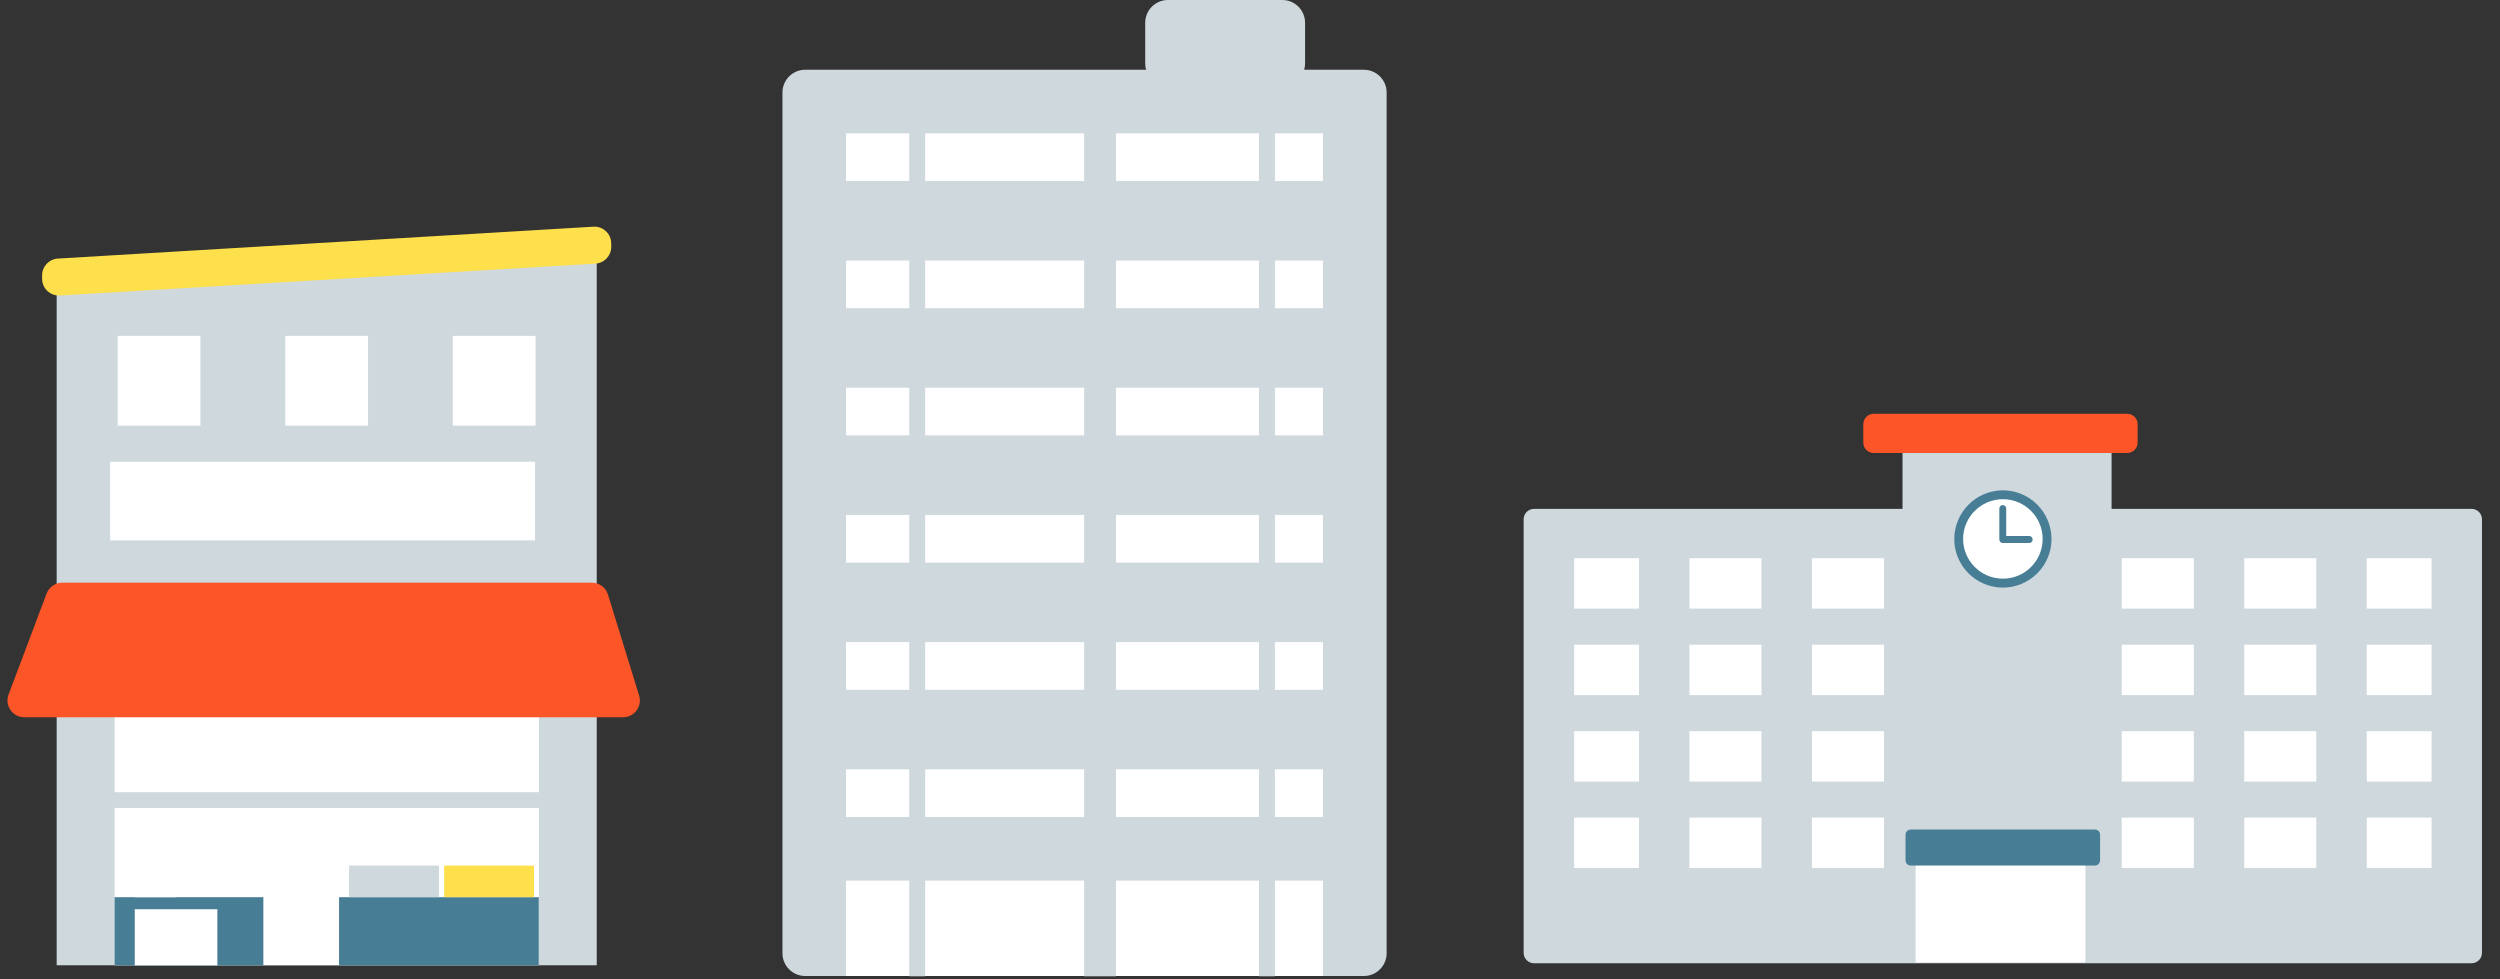 <svg width="120" height="47" viewBox="0 0 120 47" fill="none" xmlns="http://www.w3.org/2000/svg">
<rect x="0" y="0" width="120" height="47" fill="#333333" stroke="none"/>
<path d="M56.062 4.132L61.551 4.132C62.154 4.132 62.643 3.643 62.643 3.039V1.093C62.643 0.489 62.154 9.05991e-06 61.551 9.05991e-06L56.062 9.05991e-06C55.459 9.05991e-06 54.97 0.489 54.97 1.093V3.039C54.97 3.643 55.459 4.132 56.062 4.132Z" fill="#CED8DD"/>
<path d="M38.65 46.848H65.465C66.069 46.848 66.558 46.359 66.558 45.755V4.441C66.558 3.837 66.069 3.348 65.465 3.348H38.65C38.047 3.348 37.558 3.837 37.558 4.441V45.755C37.558 46.359 38.047 46.848 38.65 46.848Z" fill="#CED8DD"/>
<path d="M40.609 8.69L63.503 8.69V6.4L40.609 6.4V8.69Z" fill="white"/>
<path d="M40.609 14.795L63.503 14.795V12.506L40.609 12.506V14.795Z" fill="white"/>
<path d="M40.609 20.9L63.503 20.9V18.611L40.609 18.611V20.9Z" fill="white"/>
<path d="M40.609 27.005L63.503 27.005V24.716L40.609 24.716V27.005Z" fill="white"/>
<path d="M40.609 33.111H63.503V30.821L40.609 30.821V33.111Z" fill="white"/>
<path d="M40.609 39.217H63.503V36.927H40.609V39.217Z" fill="white"/>
<path d="M40.612 46.848H63.507V42.269H40.612V46.848Z" fill="white"/>
<path d="M60.432 46.862H61.195L61.195 5.651H60.432L60.432 46.862Z" fill="#CED8DD"/>
<path d="M43.644 46.862H44.407L44.407 5.651H43.644L43.644 46.862Z" fill="#CED8DD"/>
<path d="M52.039 46.862H53.565L53.565 5.651H52.039L52.039 46.862Z" fill="#CED8DD"/>
<path d="M118.635 24.426H73.635C73.359 24.426 73.135 24.65 73.135 24.926V45.737C73.135 46.013 73.359 46.237 73.635 46.237H118.635C118.911 46.237 119.135 46.013 119.135 45.737V24.926C119.135 24.65 118.911 24.426 118.635 24.426Z" fill="#CED8DD"/>
<path d="M101.355 21.744H91.321V46.2H101.355V21.744Z" fill="#CED8DD"/>
<path d="M102.107 19.863H89.938C89.662 19.863 89.438 20.087 89.438 20.363V21.245C89.438 21.521 89.662 21.744 89.938 21.744H102.107C102.383 21.744 102.607 21.521 102.607 21.245V20.363C102.607 20.087 102.383 19.863 102.107 19.863Z" fill="#FC5527"/>
<path d="M100.101 41.184H91.949V46.201H100.101V41.184Z" fill="white"/>
<path d="M78.672 26.794H75.559V29.215H78.672V26.794Z" fill="white"/>
<path d="M84.551 26.794H81.093V29.215H84.551V26.794Z" fill="white"/>
<path d="M90.431 26.794H86.972V29.215H90.431V26.794Z" fill="white"/>
<path d="M78.672 30.944H75.559V33.365H78.672V30.944Z" fill="white"/>
<path d="M84.551 30.944H81.093V33.365H84.551V30.944Z" fill="white"/>
<path d="M90.431 30.944H86.973V33.365H90.431V30.944Z" fill="white"/>
<path d="M78.672 35.095H75.559V37.516H78.672V35.095Z" fill="white"/>
<path d="M84.551 35.095H81.093V37.516H84.551V35.095Z" fill="white"/>
<path d="M90.431 35.095H86.973V37.516H90.431V35.095Z" fill="white"/>
<path d="M105.302 26.794H101.844V29.215H105.302V26.794Z" fill="white"/>
<path d="M111.182 26.794H107.723V29.215H111.182V26.794Z" fill="white"/>
<path d="M116.716 26.794H113.603V29.215H116.716V26.794Z" fill="white"/>
<path d="M105.302 30.944H101.844V33.365H105.302V30.944Z" fill="white"/>
<path d="M111.182 30.944H107.723V33.365H111.182V30.944Z" fill="white"/>
<path d="M116.716 30.944H113.603V33.365H116.716V30.944Z" fill="white"/>
<path d="M105.302 35.095H101.844V37.516H105.302V35.095Z" fill="white"/>
<path d="M111.182 35.095H107.723V37.516H111.182V35.095Z" fill="white"/>
<path d="M116.716 35.095H113.603V37.516H116.716V35.095Z" fill="white"/>
<path d="M78.671 39.245H75.558V41.666H78.671V39.245Z" fill="white"/>
<path d="M84.551 39.245H81.092V41.666H84.551V39.245Z" fill="white"/>
<path d="M90.43 39.245H86.972V41.666H90.43V39.245Z" fill="white"/>
<path d="M105.302 39.245H101.844V41.666H105.302V39.245Z" fill="white"/>
<path d="M111.182 39.245H107.723V41.666H111.182V39.245Z" fill="white"/>
<path d="M116.716 39.245H113.604V41.666H116.716V39.245Z" fill="white"/>
<path d="M100.554 39.817H91.716C91.578 39.817 91.466 39.929 91.466 40.067V41.297C91.466 41.435 91.578 41.547 91.716 41.547H100.554C100.692 41.547 100.804 41.435 100.804 41.297V40.067C100.804 39.929 100.692 39.817 100.554 39.817Z" fill="#477E96"/>
<circle cx="96.025" cy="25.82" r="2.195" fill="white"/>
<path d="M97.403 26.064H96.132C96.038 26.064 95.968 25.989 95.968 25.896V24.41C95.968 24.316 96.042 24.242 96.132 24.242C96.221 24.242 96.299 24.316 96.299 24.41V25.728H97.403C97.493 25.728 97.567 25.802 97.567 25.896C97.567 25.989 97.493 26.064 97.403 26.064Z" fill="#477E96"/>
<path d="M96.14 28.205C94.853 28.205 93.804 27.16 93.804 25.873C93.804 24.586 94.853 23.536 96.14 23.536C97.427 23.536 98.472 24.586 98.472 25.873C98.472 27.16 97.423 28.205 96.14 28.205ZM96.14 23.962C95.087 23.962 94.229 24.816 94.229 25.869C94.229 26.922 95.087 27.776 96.14 27.776C97.193 27.776 98.047 26.922 98.047 25.869C98.047 24.816 97.189 23.962 96.14 23.962Z" fill="#477E96"/>
<path d="M2.72 13.748V46.332H28.643V12.206L2.72 13.748Z" fill="#CED8DD"/>
<path d="M28.58 12.654C29.006 12.629 29.339 12.276 29.339 11.849V11.686C29.339 11.222 28.948 10.853 28.484 10.881L2.78 12.411C2.353 12.436 2.021 12.789 2.021 13.216V13.379C2.021 13.843 2.412 14.212 2.875 14.184L28.58 12.654Z" fill="#FDE04B"/>
<path d="M25.867 32.661H5.5V46.332H25.867V32.661Z" fill="white"/>
<path d="M12.641 43.065H5.5V46.336H12.641V43.065Z" fill="#477E96"/>
<path d="M25.861 43.065H16.274V46.336H25.861V43.065Z" fill="#477E96"/>
<path d="M25.635 41.549H21.321V43.064H25.635V41.549Z" fill="#FDE04B"/>
<path d="M21.07 41.549H16.756V43.064H21.07V41.549Z" fill="#CED8DD"/>
<path d="M8.451 41.359H6.468V43.065H8.451V41.359Z" fill="white"/>
<path d="M10.433 43.643H6.468V46.335H10.433V43.643Z" fill="white"/>
<path d="M30.677 33.384C30.838 33.903 30.45 34.429 29.907 34.429H1.166C0.602 34.429 0.212 33.865 0.411 33.337L2.238 28.489C2.357 28.175 2.657 27.967 2.993 27.967H28.41C28.765 27.967 29.077 28.198 29.181 28.536L30.677 33.384Z" fill="#FC5527"/>
<path d="M25.683 22.161H5.286V25.939H25.683V22.161Z" fill="white"/>
<path d="M9.621 16.122H5.648V20.432H9.621V16.122Z" fill="white"/>
<path d="M17.666 16.122H13.693V20.432H17.666V16.122Z" fill="white"/>
<path d="M25.707 16.122H21.734V20.432H25.707V16.122Z" fill="white"/>
<rect x="4.533" y="38.026" width="22.663" height="0.755" fill="#CED8DD"/>
</svg>
